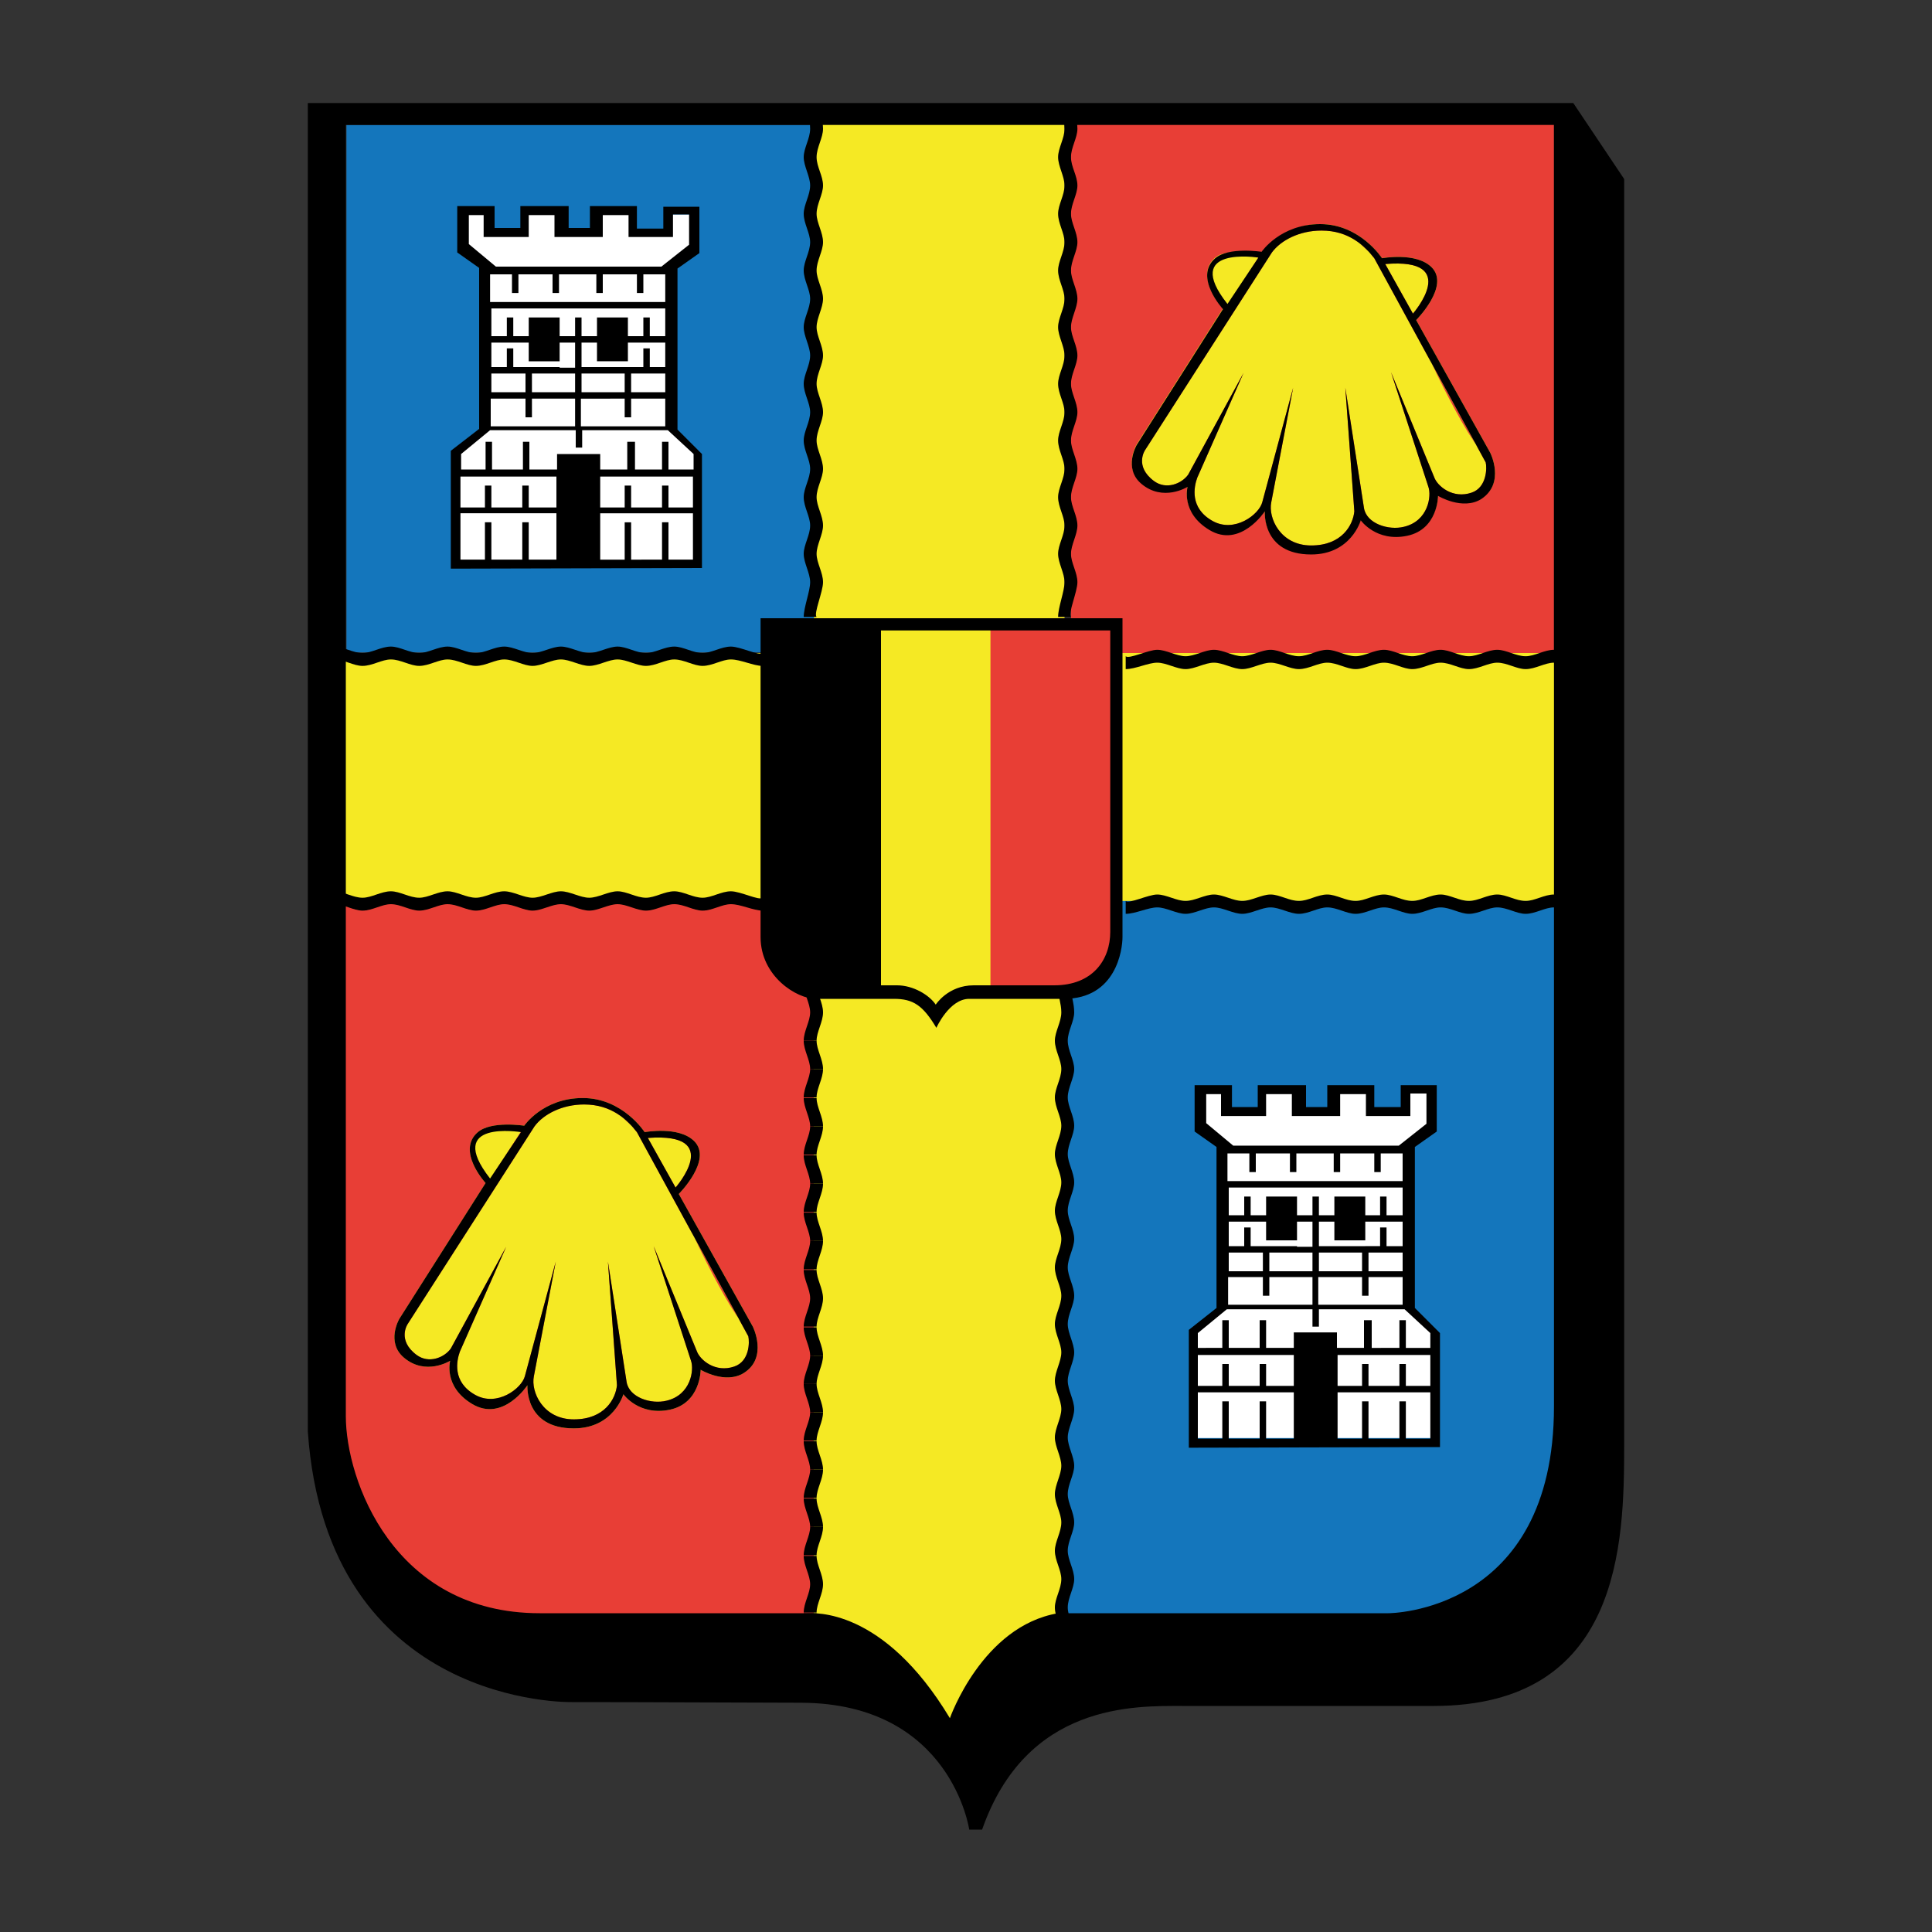 <?xml version="1.0" encoding="utf-8"?>
<!-- Generator: Adobe Illustrator 25.4.1, SVG Export Plug-In . SVG Version: 6.00 Build 0)  -->
<svg version="1.1" id="Calque_1" xmlns="http://www.w3.org/2000/svg" xmlns:xlink="http://www.w3.org/1999/xlink" x="0px" y="0px"
	 viewBox="0 0 300 300" style="enable-background:new 0 0 300 300;" xml:space="preserve">
<rect x="0" y="0" width="300" height="300" fill="#333333" stroke="none"/>
<style type="text/css">
	.st0{fill:#E83E36;}
	.st1{fill:#F5E924;}
	.st2{fill:#1476BC;}
	.st3{fill:#E83E35;}
	.st4{fill:#FFFFFF;}
</style>
<g>
	<rect x="166.3" y="19" class="st0" width="75" height="82.9"/>
	<g>
		<rect x="50.3" y="101.4" class="st1" width="194.5" height="39"/>
		<polygon class="st1" points="165.3,258.3 147.5,267.7 126.3,258.3 126.3,17.5 165.3,17.5 		"/>
		<rect x="53.8" y="19.4" class="st2" width="72.6" height="81.9"/>
		<path class="st0" d="M126.3,257.4H78.9c-39.5,3.9-27.6-117.5-27.6-117.5h75V257.4z"/>
		<rect x="165.3" y="139.9" class="st2" width="78" height="113"/>
		<path class="st3" d="M172.7,143.7c0,11.4-8,9.5-18.9,9.5V97h18.9V143.7z"/>
		<path id="Blason_central_5_" d="M172.1,96l-54,0v49.5c0,6.1,5.6,9.6,8.6,9.6h12.1c3,0,4.5,1,6.6,4.5c0,0,2-4.5,5.1-4.5h14.7
			c8.1,0,9.1-7.6,9.1-9.6V96L172.1,96z M172.4,144.7c0,4.3-2.7,8.3-8.7,8.3c0,0-8.8,0-12.5,0c-4,0-5.9,3-5.9,3c-1-1.5-3.5-3-6-3
			h-2.5c0,0,0-5.1,0-7.5V97.9h35.6V144.7z"/>
		<path id="Contour_blason_5_" d="M252.2,27.8L244.3,16H47.8v206.3c3,42.9,41,42,41,42s12.3,0,35.6,0.1
			c23.3,0.1,26.1,19.7,26.1,19.7h2c6.9-19.7,23.7-19.2,31.1-19.2h39c29.1,0,29.6-25.2,29.6-40.5V27.8z M241.3,218.4
			c0,32.1-25.7,32.1-25.7,32.1h-51.3c-11.8,2-16.8,16.3-16.8,16.3c-10.4-17.3-21.2-16.3-22.2-16.3c0,0-28.6,0-41.5,0
			c-22.7,0-30.1-20.7-30.1-30.6V19.4h187.6V218.4z"/>
		<polygon class="st4" points="108,87.1 71,87.1 71,70.3 75.5,66.3 75.5,41.7 72,38.7 72,33.3 76.5,33.3 76.5,36.2 81.4,36.2 
			81.4,33.3 86.3,33.3 86.3,36.2 92.3,36.2 92.3,33.3 98.3,33.3 98.7,36.2 103.6,36.2 103.6,33.3 107.6,33.3 107.6,38.9 104.6,41.2 
			104.6,66.3 108,70.8 		"/>
		<polygon class="st4" points="222.6,223.3 185.5,223.3 185.5,206.5 190,202.6 190,177.9 186.5,174.9 186.5,169.5 191,169.5 
			191,172.5 195.9,172.5 195.9,169.5 200.8,169.5 200.8,172.5 206.8,172.5 206.8,169.5 212.8,169.5 213.2,172.5 218.1,172.5 
			218.1,169.5 222.1,169.5 222.1,175.1 219.1,177.4 219.1,202.6 222.6,207 		"/>
		<path d="M105.2,66.7v-25l3.4-2.4l0-7.2H103v3.4h-4.1V32h-7.3v3.4h-3.3V32h-7.5v3.4h-4V32H71v7.2l3.4,2.4v25L70,70v18.3l39-0.1
			V70.5L105.2,66.7z M72.8,37.9v-4.5l0.1,0h2.2v3.4h7v-3.4h4v3.4h7.5v-3.4h4v3.4h6.9v-3.5h2.5v4.7l-4.3,3.4H77L72.8,37.9z M97,61.9
			v2.9h1v-2.9h5.3v4.3h-2.9H98h-1h-3.4h-3.4v-4.3H97z M90.3,60.9V58H97v2.9H90.3z M98,60.9V58h5.3v2.9H98z M100.9,57v-2.9h-1v1.9v1
			h-2.4h-4.8h-2.4v-3.8h2.4v2.9h4.8v-2.9h2.4h1h1.9h0.5V57H100.9z M100.9,52.2v-2.9h-1v2.9h-2.4v-2.9h-4.8v2.9h-2.4v-2.9h-1v2.9
			h-2.4v-2.9h-4.8v2.9h-2.4v-2.9h-1v2.9h-2.4v-2.9v-1.4h1h1.4h1h0.5h1.9h4.8h2.4h1h2.4h4.8h2.4h1h1.9h0.5v1.4v2.9H100.9z M81.6,61.9
			v2.9h1v-2.9h6.7v4.3h-3.4h-3.4h-1h-2.4h-2.9v-4.3H81.6z M76.3,60.9V58h5.3v2.9H76.3z M82.6,60.9V58h6.7v2.9H82.6z M86.9,57h-4.8
			h-2.4v-2.9h-1V57h-2.4v-3.8h1h1.4h1h0.5h1.9v2.9h4.8v-2.9h2.4v2.9v1H86.9z M99.9,46.9h-1h-5.3h-1h-5.8h-1h-5.3h-1h-3.4v-1.4v-2.9
			h3.4v2.9h1v-2.9h5.3v2.9h1v-2.9h5.8v2.9h1v-2.9h5.3v2.9h1v-2.9h3.4v2.9v1.4H99.9z M86.4,81.1v5.8h-4.3v-5.8h-1v5.8h-4.8v-5.8h-1
			v5.8h-3.8v-5.8v-1.4h14.9V81.1z M86.4,74.4v1v3.4h-4.3v-3.4h-1v3.4h-4.8v-3.4h-1v3.4h-3.8v-3.4v-1.4h3.8h11.1V74.4z M107.6,81.1
			v5.8h-3.8v-5.8h-1v5.8H98v-5.8h-1v5.8h-3.8v-5.8v-1.4h14.4V81.1z M107.6,74.4v1v3.4h-3.8v-3.4h-1v3.4H98v-3.4h-1v3.4h-3.8v-3.4
			v-1.4H97h10.6V74.4z M107.6,72.9h-3.8v-4.3h-1v4.3h-4.2v-4.3h-1.2v4.3h-4.2v-2.4h-6.7v2.4h-4.3v-4.3h-1v4.3h-4.8v-4.3h-1v4.3h-3.8
			v-2.4l4.5-3.7h13.3l0,2.7h1l0-2.7h13.3l4,3.7V72.9z"/>
		<path d="M219.7,203.1v-25l3.4-2.4l0-7.2h-5.6v3.4h-4.1v-3.4h-7.3v3.4h-3.3v-3.4h-7.5v3.4h-4v-3.4h-5.8v7.2l3.4,2.4v25l-4.3,3.4
			v18.3l39-0.1V207L219.7,203.1z M187.3,174.4v-4.5l0.1,0h2.2v3.4h7v-3.4h4v3.4h7.5v-3.4h4v3.4h6.9v-3.5h2.5v4.7l-4.3,3.4h-25.7
			L187.3,174.4z M211.5,198.3v2.9h1v-2.9h5.3v4.3h-2.9h-2.4h-1h-3.4h-3.4v-4.3H211.5z M204.8,197.4v-2.9h6.7v2.9H204.8z
			 M212.5,197.4v-2.9h5.3v2.9H212.5z M215.3,193.5v-2.9h-1v1.9v1H212h-4.8h-2.4v-3.8h2.4v2.9h4.8v-2.9h2.4h1h1.9h0.5v3.8H215.3z
			 M215.3,188.7v-2.9h-1v2.9H212v-2.9h-4.8v2.9h-2.4v-2.9h-1v2.9h-2.4v-2.9h-4.8v2.9h-2.4v-2.9h-1v2.9h-2.4v-2.9v-1.4h1h1.4h1h0.5
			h1.9h4.8h2.4h1h2.4h4.8h2.4h1h1.9h0.5v1.4v2.9H215.3z M196.1,198.3v2.9h1v-2.9h6.7v4.3h-3.4h-3.4h-1h-2.4h-2.9v-4.3H196.1z
			 M190.8,197.4v-2.9h5.3v2.9H190.8z M197.1,197.4v-2.9h6.7v2.9H197.1z M201.4,193.5h-4.8h-2.4v-2.9h-1v2.9h-2.4v-3.8h1h1.4h1h0.5
			h1.9v2.9h4.8v-2.9h2.4v2.9v1H201.4z M214.4,183.4h-1h-5.3h-1h-5.8h-1h-5.3h-1h-3.4V182v-2.9h3.4v2.9h1v-2.9h5.3v2.9h1v-2.9h5.8
			v2.9h1v-2.9h5.3v2.9h1v-2.9h3.4v2.9v1.4H214.4z M200.9,217.6v5.8h-4.3v-5.8h-1v5.8h-4.8v-5.8h-1v5.8H186v-5.8v-1.4h14.9V217.6z
			 M200.9,210.8v1v3.4h-4.3v-3.4h-1v3.4h-4.8v-3.4h-1v3.4H186v-3.4v-1.4h3.8h11.1V210.8z M222.1,217.6v5.8h-3.8v-5.8h-1v5.8h-4.8
			v-5.8h-1v5.8h-3.8v-5.8v-1.4h14.4V217.6z M222.1,210.8v1v3.4h-3.8v-3.4h-1v3.4h-4.8v-3.4h-1v3.4h-3.8v-3.4v-1.4h3.8h10.6V210.8z
			 M222.1,209.3h-3.8V205h-1v4.3H213V205h-1.2v4.3h-4.2v-2.4h-6.7v2.4h-4.3v-4.3h-1v4.3h-4.8V205h-1v4.3H186V207l4.5-3.7h13.3l0,2.7
			h1l0-2.7h13.3l4,3.7V209.3z"/>
		<path class="st1" d="M116.9,206l-11.5-20.6c0,0,5.3-5.3,2.4-8.2c-2.4-2.4-7.7-1.4-7.7-1.4s-3.4-5.3-9.6-5.3s-9.1,4.3-9.1,4.3
			s-5.1-0.8-7.2,1c-3.4,2.9,1.2,7.9,1.2,7.9l-13.4,21.1c0,0-2.1,3.6,0.7,6c3.4,2.9,7.2,0.5,7.2,0.5s-1.1,4,3.4,6.7
			c4.8,2.9,8.6-2.9,8.6-2.9s-0.5,6.7,7.2,6.7c6.2,0,7.7-5.3,7.7-5.3s2.4,3.4,7.2,2.4s4.8-6.2,4.8-6.2s3.8,2.3,6.7,0.5
			C119.3,210.8,116.9,206,116.9,206z M104.9,184.4l-4.3-7.7C112.5,175.8,104.9,184.4,104.9,184.4z M80.9,175.7l-4.9,7.6
			C68.6,173,80.9,175.7,80.9,175.7z M114,212.2c-2.9,1-5.3-1-5.8-2.4l-6.7-16.3l5.8,17.8c0.5,1.4,0,5.3-3.8,6.2
			c-2.4,0.6-5.8-0.5-6.2-2.9l-2.9-18.7l1.4,19.2c-0.2,2.1-1.9,5.3-6.7,5.3c-4.8,0-6.7-4.3-6.2-6.7l3.4-17.8l-4.8,17.8
			c-0.5,1.9-4.3,4.8-7.7,2.9c-3.6-2-2.9-5.3-2.4-6.7l7.2-16.3l-8.6,15.8c-1,1.4-3.4,2.4-5.3,1c-3.1-2.3-1.4-4.8-1.4-4.8l19.7-30.7
			c1.4-1.9,4.3-3.4,7.7-3.4c4.3,0,6.7,2.4,8.2,4.3l17.3,31.7C116.4,208.4,116.4,211.4,114,212.2z M76,183.8c0-1.5-1.7-1.8-2.5-3.9
			c-0.2-0.5-0.6-1.8,0-3c0.5-0.9,1.6-1.2,2.5-1.5c1.9-0.5,3.2,0.1,5.4-0.5c0.6-0.1,0.6-0.1,1-0.5c2.5-2.5,4.3-2.9,6.4-3.5
			c2.7-0.7,5.2,0.6,5.9,1c0,0,1,0.6,4.9,4.4l0,0c0,0,1.5,0,3,0c2.2,0,2.1-0.1,2.5,0c0.2,0.1,1.9,0.5,2.5,2c0.4,0.9,0.2,1.8,0,2.5
			c-0.7,2.5-3,4.4-3,4.4l0,0c0,0,7.4,16.9,11.4,21.2c0.2,0.2,0.8,0.9,1,2c0.2,1.5-0.7,3.1-2,3.9c-1.4,1-3.2,1-4.4,0.5
			c-1.3-0.5-2.2-1.7-2.5-1.5c-0.1,0.1,0,0.3,0,0.5c0.4,1.8-0.8,3.7-1,3.9c-0.8,1.2-2,1.8-2.5,2c-0.3,0.1-3.1,1.3-4.9,0
			c-0.9-0.6-2.1-2.2-3-2.5c-0.1,0-0.4-0.1-0.5,0c-0.1,0.1,0,0.4,0,0.5c0.2,0.7-0.7,2.2-1.5,3c-2,2-5.2,2-5.9,2
			c-1.6,0-3.7-0.1-4.9-1.5c-2-2.2-0.9-6.3-1.5-6.4c-0.1,0-0.3,0.2-0.5,0.5c-0.4,0.6-0.5,1.3-0.5,1.5c-0.1,1.2-2.3,2.7-4.4,3
			c-0.4,0-3.1,0.4-4.9-1.5c-1.1-1.1-1.4-2.4-1.5-3c-0.4-2.1,0.3-3.8,0-3.9c-0.2-0.1-0.4,0.5-1,1c-1,0.9-2.5,1.3-3.9,1
			c-1.5-0.3-3-1.4-3.5-3c-0.5-1.5,0.1-3.1,0.5-3.9c0.2-0.5,0.4-0.9,0.5-1c8.2-13.7,11.8-17.8,11.8-17.8
			C75.3,185.4,76,184.7,76,183.8z"/>
		<path class="st1" d="M231.4,70.3l-11.5-20.6c0,0,5.3-5.3,2.4-8.2c-2.4-2.4-7.7-1.4-7.7-1.4s-3.4-5.3-9.6-5.3
			c-6.2,0-9.1,4.9-9.1,4.9s-5.2-1.4-7.2,0.3c-3.4,2.9,1.2,7.9,1.2,7.9l-13.4,21.1c0,0-2.1,3.6,0.7,6c3.4,2.9,7.2,0.5,7.2,0.5
			s-1.1,4,3.4,6.7c4.8,2.9,8.6-2.9,8.6-2.9s-0.5,6.7,7.2,6.7c6.2,0,7.7-5.3,7.7-5.3s2.4,3.4,7.2,2.4c4.8-1,4.8-6.2,4.8-6.2
			s3.8,2.3,6.7,0.5C233.8,75,231.4,70.3,231.4,70.3z M219.4,48.7l-4.3-7.7C227,40,219.4,48.7,219.4,48.7z M195.4,40l-4.9,7.6
			C183.1,37.2,195.4,40,195.4,40z M228.5,76.5c-2.9,1-5.3-1-5.8-2.4L216,57.8l5.8,17.8c0.5,1.4,0,5.3-3.8,6.2
			c-2.4,0.6-5.8-0.5-6.2-2.9l-2.9-18.7l1.4,19.2c-0.2,2.1-1.9,5.3-6.7,5.3c-4.8,0-6.7-4.3-6.2-6.7l3.4-17.8l-4.8,17.8
			c-0.5,1.9-4.3,4.8-7.7,2.9c-3.6-2-2.9-5.3-2.4-6.7l7.2-16.3l-8.6,15.8c-1,1.4-3.4,2.4-5.3,1c-3.1-2.3-1.4-4.8-1.4-4.8l19.7-30.7
			c1.4-1.9,4.3-3.4,7.7-3.4c4.3,0,6.7,2.4,8.2,4.3l17.3,31.7C230.9,72.6,230.9,75.7,228.5,76.5z M190.5,48.1c0-1.5-1.7-1.8-2.5-3.9
			c-0.2-0.5-0.6-1.8,0-3c0.5-0.9,1.6-1.2,2.5-1.5c1.9-0.5,2.7,0.1,4.9-0.5c0.6-0.1,1.1-0.1,1.5-0.5c2.5-2.5,4.3-2.9,6.4-3.5
			c2.7-0.7,5.2,0.6,5.9,1c0,0,1,0.6,4.9,4.4l0,0c0,0,1.5,0,3,0c2.2,0,2.1-0.1,2.5,0c0.2,0.1,1.9,0.5,2.5,2c0.4,0.9,0.2,1.8,0,2.5
			c-0.7,2.5-3,4.4-3,4.4l0,0c0,0,7.4,16.9,11.4,21.2c0.2,0.2,0.8,0.9,1,2c0.2,1.5-0.7,3.1-2,3.9c-1.4,1-3.2,1-4.4,0.5
			c-1.3-0.5-2.2-1.7-2.5-1.5c-0.1,0.1,0,0.3,0,0.5c0.4,1.8-0.8,3.7-1,3.9c-0.8,1.2-2,1.8-2.5,2c-0.3,0.1-3.1,1.3-4.9,0
			c-0.9-0.6-2.1-2.2-3-2.5c-0.1,0-0.4-0.1-0.5,0c-0.1,0.1,0,0.4,0,0.5c0.2,0.7-0.7,2.2-1.5,3c-2,2-5.2,2-5.9,2
			c-1.6,0-3.7-0.1-4.9-1.5c-2-2.2-0.9-6.3-1.5-6.4c-0.1,0-0.3,0.2-0.5,0.5c-0.4,0.6-0.5,1.3-0.5,1.5c-0.1,1.2-2.3,2.7-4.4,3
			c-0.4,0-3.1,0.4-4.9-1.5c-1.1-1.1-1.4-2.4-1.5-3c-0.4-2.1,0.3-3.8,0-3.9c-0.2-0.1-0.4,0.5-1,1c-1,0.9-2.5,1.3-3.9,1
			c-1.5-0.3-3-1.4-3.5-3c-0.5-1.5,0.1-3.1,0.5-3.9c0.2-0.5,0.4-0.9,0.5-1c8.2-13.7,11.8-17.8,11.8-17.8
			C189.9,49.6,190.5,49,190.5,48.1z"/>
		<path d="M116.9,206l-11.5-20.6c0,0,5.3-5.3,2.4-8.2c-2.4-2.4-7.7-1.4-7.7-1.4s-3.4-5.3-9.6-5.3s-9.1,4.3-9.1,4.3s-5.1-0.8-7.2,1
			c-3.4,2.9,1.2,7.9,1.2,7.9l-13.4,21.1c0,0-2.1,3.6,0.7,6c3.4,2.9,7.2,0.5,7.2,0.5s-1.1,4,3.4,6.7c4.8,2.9,8.6-2.9,8.6-2.9
			s-0.5,6.7,7.2,6.7c6.2,0,7.7-5.3,7.7-5.3s2.4,3.4,7.2,2.4s4.8-6.2,4.8-6.2s3.8,2.3,6.7,0.5C119.3,210.8,116.9,206,116.9,206z
			 M104.9,184.4l-4.3-7.7C112.5,175.8,104.9,184.4,104.9,184.4z M80.9,175.8l-4.8,7.2C68.9,173.8,80.9,175.8,80.9,175.8z M114,212.2
			c-2.9,1-5.3-1-5.8-2.4l-6.7-16.3l5.8,17.8c0.5,1.4,0,5.3-3.8,6.2c-2.4,0.6-5.8-0.5-6.2-2.9l-2.9-18.7l1.4,19.2
			c-0.2,2.1-1.9,5.3-6.7,5.3c-4.8,0-6.7-4.3-6.2-6.7l3.4-17.8l-4.8,17.8c-0.5,1.9-4.3,4.8-7.7,2.9c-3.6-2-2.9-5.3-2.4-6.7l7.2-16.3
			l-8.6,15.8c-1,1.4-3.4,2.4-5.3,1c-3.1-2.3-1.4-4.8-1.4-4.8l19.7-30.7c1.4-1.9,4.3-3.4,7.7-3.4c4.3,0,6.7,2.4,8.2,4.3l17.3,31.7
			C116.4,208.4,116.4,211.4,114,212.2z"/>
		<path d="M231.4,70.3l-11.5-20.6c0,0,5.3-5.3,2.4-8.2c-2.4-2.4-7.7-1.4-7.7-1.4s-3.4-5.3-9.6-5.3c-6.2,0-9.1,4.3-9.1,4.3
			s-5.1-0.8-7.2,1c-3.4,2.9,1.2,7.9,1.2,7.9l-13.4,21.1c0,0-2.1,3.6,0.7,6c3.4,2.9,7.2,0.5,7.2,0.5s-1.1,4,3.4,6.7
			c4.8,2.9,8.6-2.9,8.6-2.9s-0.5,6.7,7.2,6.7c6.2,0,7.7-5.3,7.7-5.3s2.4,3.4,7.2,2.4c4.8-1,4.8-6.2,4.8-6.2s3.8,2.3,6.7,0.5
			C233.8,75,231.4,70.3,231.4,70.3z M219.4,48.7l-4.3-7.7C227,40,219.4,48.7,219.4,48.7z M195.4,40l-4.8,7.2
			C183.4,38.1,195.4,40,195.4,40z M228.5,76.5c-2.9,1-5.3-1-5.8-2.4L216,57.8l5.8,17.8c0.5,1.4,0,5.3-3.8,6.2
			c-2.4,0.6-5.8-0.5-6.2-2.9l-2.9-18.7l1.4,19.2c-0.2,2.1-1.9,5.3-6.7,5.3c-4.8,0-6.7-4.3-6.2-6.7l3.4-17.8l-4.8,17.8
			c-0.5,1.9-4.3,4.8-7.7,2.9c-3.6-2-2.9-5.3-2.4-6.7l7.2-16.3l-8.6,15.8c-1,1.4-3.4,2.4-5.3,1c-3.1-2.3-1.4-4.8-1.4-4.8l19.7-30.7
			c1.4-1.9,4.3-3.4,7.7-3.4c4.3,0,6.7,2.4,8.2,4.3l17.3,31.7C230.9,72.6,230.9,75.7,228.5,76.5z"/>
		<g id="Bas_gauche_serpentin_6_">
			<path d="M127.8,219.3c0-1.5-1-3-1-4.4h-2c0,1.5,1,3,1,4.4H127.8z"/>
			<path d="M127.8,210.5c0,1.5-1,3-1,4.4h-2c0-1.5,1-3,1-4.4H127.8z"/>
			<path d="M127.8,210.5c0-1.5-1-3-1-4.4h-2c0,1.5,1,3,1,4.4H127.8z"/>
			<path d="M127.8,201.6c0,1.5-1,3-1,4.4h-2c0-1.5,1-3,1-4.4H127.8z"/>
			<path d="M127.8,201.6c0-1.5-1-3-1-4.4h-2c0,1.5,1,3,1,4.4H127.8z"/>
			<path d="M127.8,192.7c0,1.5-1,3-1,4.4h-2c0-1.5,1-3,1-4.4H127.8z"/>
			<path d="M127.8,192.7c0-1.5-1-3-1-4.4h-2c0,1.5,1,3,1,4.4H127.8z"/>
			<path d="M127.8,183.8c0,1.5-1,3-1,4.4h-2c0-1.5,1-3,1-4.4H127.8z"/>
			<path d="M127.8,183.8c0-1.5-1-3-1-4.4h-2c0,1.5,1,3,1,4.4H127.8z"/>
			<path d="M127.8,174.9c0,1.5-1,3-1,4.4h-2c0-1.5,1-3,1-4.4H127.8z"/>
			<path d="M127.8,174.9c0-1.5-1-3-1-4.4h-2c0,1.5,1,3,1,4.4H127.8z"/>
			<path d="M127.8,166c0,1.5-1,3-1,4.4h-2c0-1.5,1-3,1-4.4H127.8z"/>
			<path d="M127.8,254.9c0-1.5-1-3-1-4.4h-2c0,1.5,1,3,1,4.4H127.8z"/>
			<path d="M127.8,246c0,1.5-1,3-1,4.4h-2c0-1.5,1-3,1-4.4H127.8z"/>
			<path d="M127.8,246c0-1.5-1-3-1-4.4h-2c0,1.5,1,3,1,4.4H127.8z"/>
			<path d="M127.8,237.1c0,1.5-1,3-1,4.4h-2c0-1.5,1-3,1-4.4H127.8z"/>
			<path d="M127.8,237.1c0-1.5-1-3-1-4.4h-2c0,1.5,1,3,1,4.4H127.8z"/>
			<path d="M127.8,228.2c0,1.5-1,3-1,4.4h-2c0-1.5,1-3,1-4.4H127.8z"/>
			<path d="M127.8,228.2c0-1.5-1-3-1-4.4h-2c0,1.5,1,3,1,4.4H127.8z"/>
			<path d="M127.8,219.3c0,1.5-1,3-1,4.4h-2c0-1.5,1-3,1-4.4H127.8z"/>
			<path d="M127.8,166c0-1.5-1-3-1-4.4h-2c0,1.5,1,3,1,4.4H127.8z"/>
			<path d="M127.8,157.2c0-1.5-1-3-1-4.4h-2c0,1.5,1,3,1,4.4H127.8z"/>
			<path d="M127.8,157.2c0,1.5-1,3-1,4.4h-2c0-1.5,1-3,1-4.4H127.8z"/>
		</g>
		<path d="M165.8,161.6c0-1.5,1-3,1-4.4c0-1.5-0.5-2.5-0.5-3.9h-2c0,1.5,0.5,2.5,0.5,3.9c0,1.5-1,3-1,4.4c0,1.5,1,3,1,4.4
			c0,1.5-1,3-1,4.4c0,1.5,1,3,1,4.4c0,1.5-1,3-1,4.4c0,1.5,1,3,1,4.4c0,1.5-1,3-1,4.4c0,1.5,1,3,1,4.4c0,1.5-1,3-1,4.4
			c0,1.5,1,3,1,4.4c0,1.5-1,3-1,4.4c0,1.5,1,3,1,4.4s-1,3-1,4.4s1,3,1,4.4s-1,3-1,4.4s1,3,1,4.4s-1,3-1,4.4c0,1.5,1,3,1,4.4
			c0,1.5-1,3-1,4.4c0,1.5,1,3,1,4.4c0,1.5-1,3-1,4.4c0,1.5,1,3,1,4.4s-1,3-1,4.4h2c0-1.5,1-3,1-4.4s-1-3-1-4.4c0-1.5,1-3,1-4.4
			c0-1.5-1-3-1-4.4c0-1.5,1-3,1-4.4c0-1.5-1-3-1-4.4c0-1.5,1-3,1-4.4s-1-3-1-4.4s1-3,1-4.4s-1-3-1-4.4s1-3,1-4.4s-1-3-1-4.4
			c0-1.5,1-3,1-4.4c0-1.5-1-3-1-4.4c0-1.5,1-3,1-4.4c0-1.5-1-3-1-4.4c0-1.5,1-3,1-4.4c0-1.5-1-3-1-4.4c0-1.5,1-3,1-4.4
			c0-1.5-1-3-1-4.4c0-1.5,1-3,1-4.4C166.8,164.6,165.8,163.1,165.8,161.6z"/>
		<path d="M113.5,138.4c-1.5,0-3,1-4.4,1c-1.5,0-3-1-4.4-1c-1.5,0-3,1-4.4,1c-1.5,0-3-1-4.4-1s-3,1-4.4,1s-3-1-4.4-1s-3,1-4.4,1
			s-3-1-4.4-1c-1.5,0-3,1-4.4,1c-1.5,0-3-1-4.4-1c-1.5,0-3,1-4.4,1c-1.5,0-3-1-4.4-1c-1.5,0-3,1-4.4,1c-1.5,0-3-1-4.4-1v2
			c1.5,0,3,1,4.4,1c1.5,0,3-1,4.4-1c1.5,0,3,1,4.4,1c1.5,0,3-1,4.4-1c1.5,0,3,1,4.4,1c1.5,0,3-1,4.4-1c1.5,0,3,1,4.4,1s3-1,4.4-1
			s3,1,4.4,1s3-1,4.4-1s3,1,4.4,1c1.5,0,3-1,4.4-1c1.5,0,3,1,4.4,1c1.5,0,3-1,4.4-1c1.5,0,3.5,1,4.9,1v-2
			C117.9,139.9,115,138.4,113.5,138.4z"/>
		<path d="M113.5,100.4c-1.5,0-3,1-4.4,1c-1.5,0-3-1-4.4-1c-1.5,0-3,1-4.4,1c-1.5,0-3-1-4.4-1s-3,1-4.4,1s-3-1-4.4-1s-3,1-4.4,1
			s-3-1-4.4-1c-1.5,0-3,1-4.4,1c-1.5,0-3-1-4.4-1c-1.5,0-3,1-4.4,1c-1.5,0-3-1-4.4-1c-1.5,0-3,1-4.4,1c-1.5,0-3-1-4.4-1v2
			c1.5,0,3,1,4.4,1c1.5,0,3-1,4.4-1c1.5,0,3,1,4.4,1c1.5,0,3-1,4.4-1c1.5,0,3,1,4.4,1c1.5,0,3-1,4.4-1c1.5,0,3,1,4.4,1s3-1,4.4-1
			s3,1,4.4,1s3-1,4.4-1s3,1,4.4,1c1.5,0,3-1,4.4-1c1.5,0,3,1,4.4,1c1.5,0,3-1,4.4-1c1.5,0,3.5,1,4.9,1v-2
			C117.9,101.9,115,100.4,113.5,100.4z"/>
		<path d="M126.8,24.4c0-1.5,1-3,1-4.4s-0.5-2-0.5-3.5h-2c0,1.5,0.5,2,0.5,3.5s-1,3-1,4.4s1,3,1,4.4c0,1.5-1,3-1,4.4
			c0,1.5,1,3,1,4.4c0,1.5-1,3-1,4.4c0,1.5,1,3,1,4.4c0,1.5-1,3-1,4.4s1,3,1,4.4c0,1.5-1,3-1,4.4c0,1.5,1,3,1,4.4c0,1.5-1,3-1,4.4
			c0,1.5,1,3,1,4.4c0,1.5-1,3-1,4.4c0,1.5,1,3,1,4.4c0,1.5-1,3-1,4.4s1,3,1,4.4s-1,3.9-1,5.4h2c-0.5-0.5,1-3.9,1-5.4s-1-3-1-4.4
			s1-3,1-4.4c0-1.5-1-3-1-4.4c0-1.5,1-3,1-4.4c0-1.5-1-3-1-4.4c0-1.5,1-3,1-4.4c0-1.5-1-3-1-4.4c0-1.5,1-3,1-4.4c0-1.5-1-3-1-4.4
			s1-3,1-4.4c0-1.5-1-3-1-4.4c0-1.5,1-3,1-4.4c0-1.5-1-3-1-4.4c0-1.5,1-3,1-4.4C127.8,27.3,126.8,25.9,126.8,24.4z"/>
		<path d="M166.3,24.4c0-1.5,1-3,1-4.4s-0.5-2-0.5-3.5h-2c0,1.5,0.5,2,0.5,3.5s-1,3-1,4.4s1,3,1,4.4c0,1.5-1,3-1,4.4
			c0,1.5,1,3,1,4.4c0,1.5-1,3-1,4.4c0,1.5,1,3,1,4.4c0,1.5-1,3-1,4.4s1,3,1,4.4c0,1.5-1,3-1,4.4c0,1.5,1,3,1,4.4c0,1.5-1,3-1,4.4
			c0,1.5,1,3,1,4.4c0,1.5-1,3-1,4.4c0,1.5,1,3,1,4.4c0,1.5-1,3-1,4.4s1,3,1,4.4s-1,3.9-1,5.4h2c-0.5-0.5,1-3.9,1-5.4s-1-3-1-4.4
			s1-3,1-4.4c0-1.5-1-3-1-4.4c0-1.5,1-3,1-4.4c0-1.5-1-3-1-4.4c0-1.5,1-3,1-4.4c0-1.5-1-3-1-4.4c0-1.5,1-3,1-4.4c0-1.5-1-3-1-4.4
			s1-3,1-4.4c0-1.5-1-3-1-4.4c0-1.5,1-3,1-4.4c0-1.5-1-3-1-4.4c0-1.5,1-3,1-4.4C167.3,27.3,166.3,25.9,166.3,24.4z"/>
		<path d="M241.3,100.9c-1.5,0-3,1-4.4,1c-1.5,0-3-1-4.4-1c-1.5,0-3,1-4.4,1c-1.5,0-3-1-4.4-1c-1.5,0-3,1-4.4,1c-1.5,0-3-1-4.4-1
			c-1.5,0-3,1-4.4,1c-1.5,0-3-1-4.4-1c-1.5,0-3,1-4.4,1c-1.5,0-3-1-4.4-1s-3,1-4.4,1s-3-1-4.4-1s-3,1-4.4,1s-3-1-4.4-1
			s-4.4,1.5-4.9,1v2c1.5,0,3.5-1,4.9-1s3,1,4.4,1s3-1,4.4-1s3,1,4.4,1s3-1,4.4-1s3,1,4.4,1c1.5,0,3-1,4.4-1c1.5,0,3,1,4.4,1
			c1.5,0,3-1,4.4-1c1.5,0,3,1,4.4,1c1.5,0,3-1,4.4-1c1.5,0,3,1,4.4,1c1.5,0,3-1,4.4-1c1.5,0,3,1,4.4,1c1.5,0,3-1,4.4-1
			c1.5,0,3,1,4.4,1v-2C244.3,101.9,242.8,100.9,241.3,100.9z"/>
		<path d="M241.3,138.9c-1.5,0-3,1-4.4,1c-1.5,0-3-1-4.4-1c-1.5,0-3,1-4.4,1c-1.5,0-3-1-4.4-1c-1.5,0-3,1-4.4,1c-1.5,0-3-1-4.4-1
			c-1.5,0-3,1-4.4,1c-1.5,0-3-1-4.4-1c-1.5,0-3,1-4.4,1c-1.5,0-3-1-4.4-1s-3,1-4.4,1s-3-1-4.4-1s-3,1-4.4,1s-3-1-4.4-1
			s-4.4,1.5-4.9,1v2c1.5,0,3.5-1,4.9-1s3,1,4.4,1s3-1,4.4-1s3,1,4.4,1s3-1,4.4-1s3,1,4.4,1c1.5,0,3-1,4.4-1c1.5,0,3,1,4.4,1
			c1.5,0,3-1,4.4-1c1.5,0,3,1,4.4,1c1.5,0,3-1,4.4-1c1.5,0,3,1,4.4,1c1.5,0,3-1,4.4-1c1.5,0,3,1,4.4,1c1.5,0,3-1,4.4-1
			c1.5,0,3,1,4.4,1v-2C244.3,139.9,242.8,138.9,241.3,138.9z"/>
	</g>
</g>
</svg>
